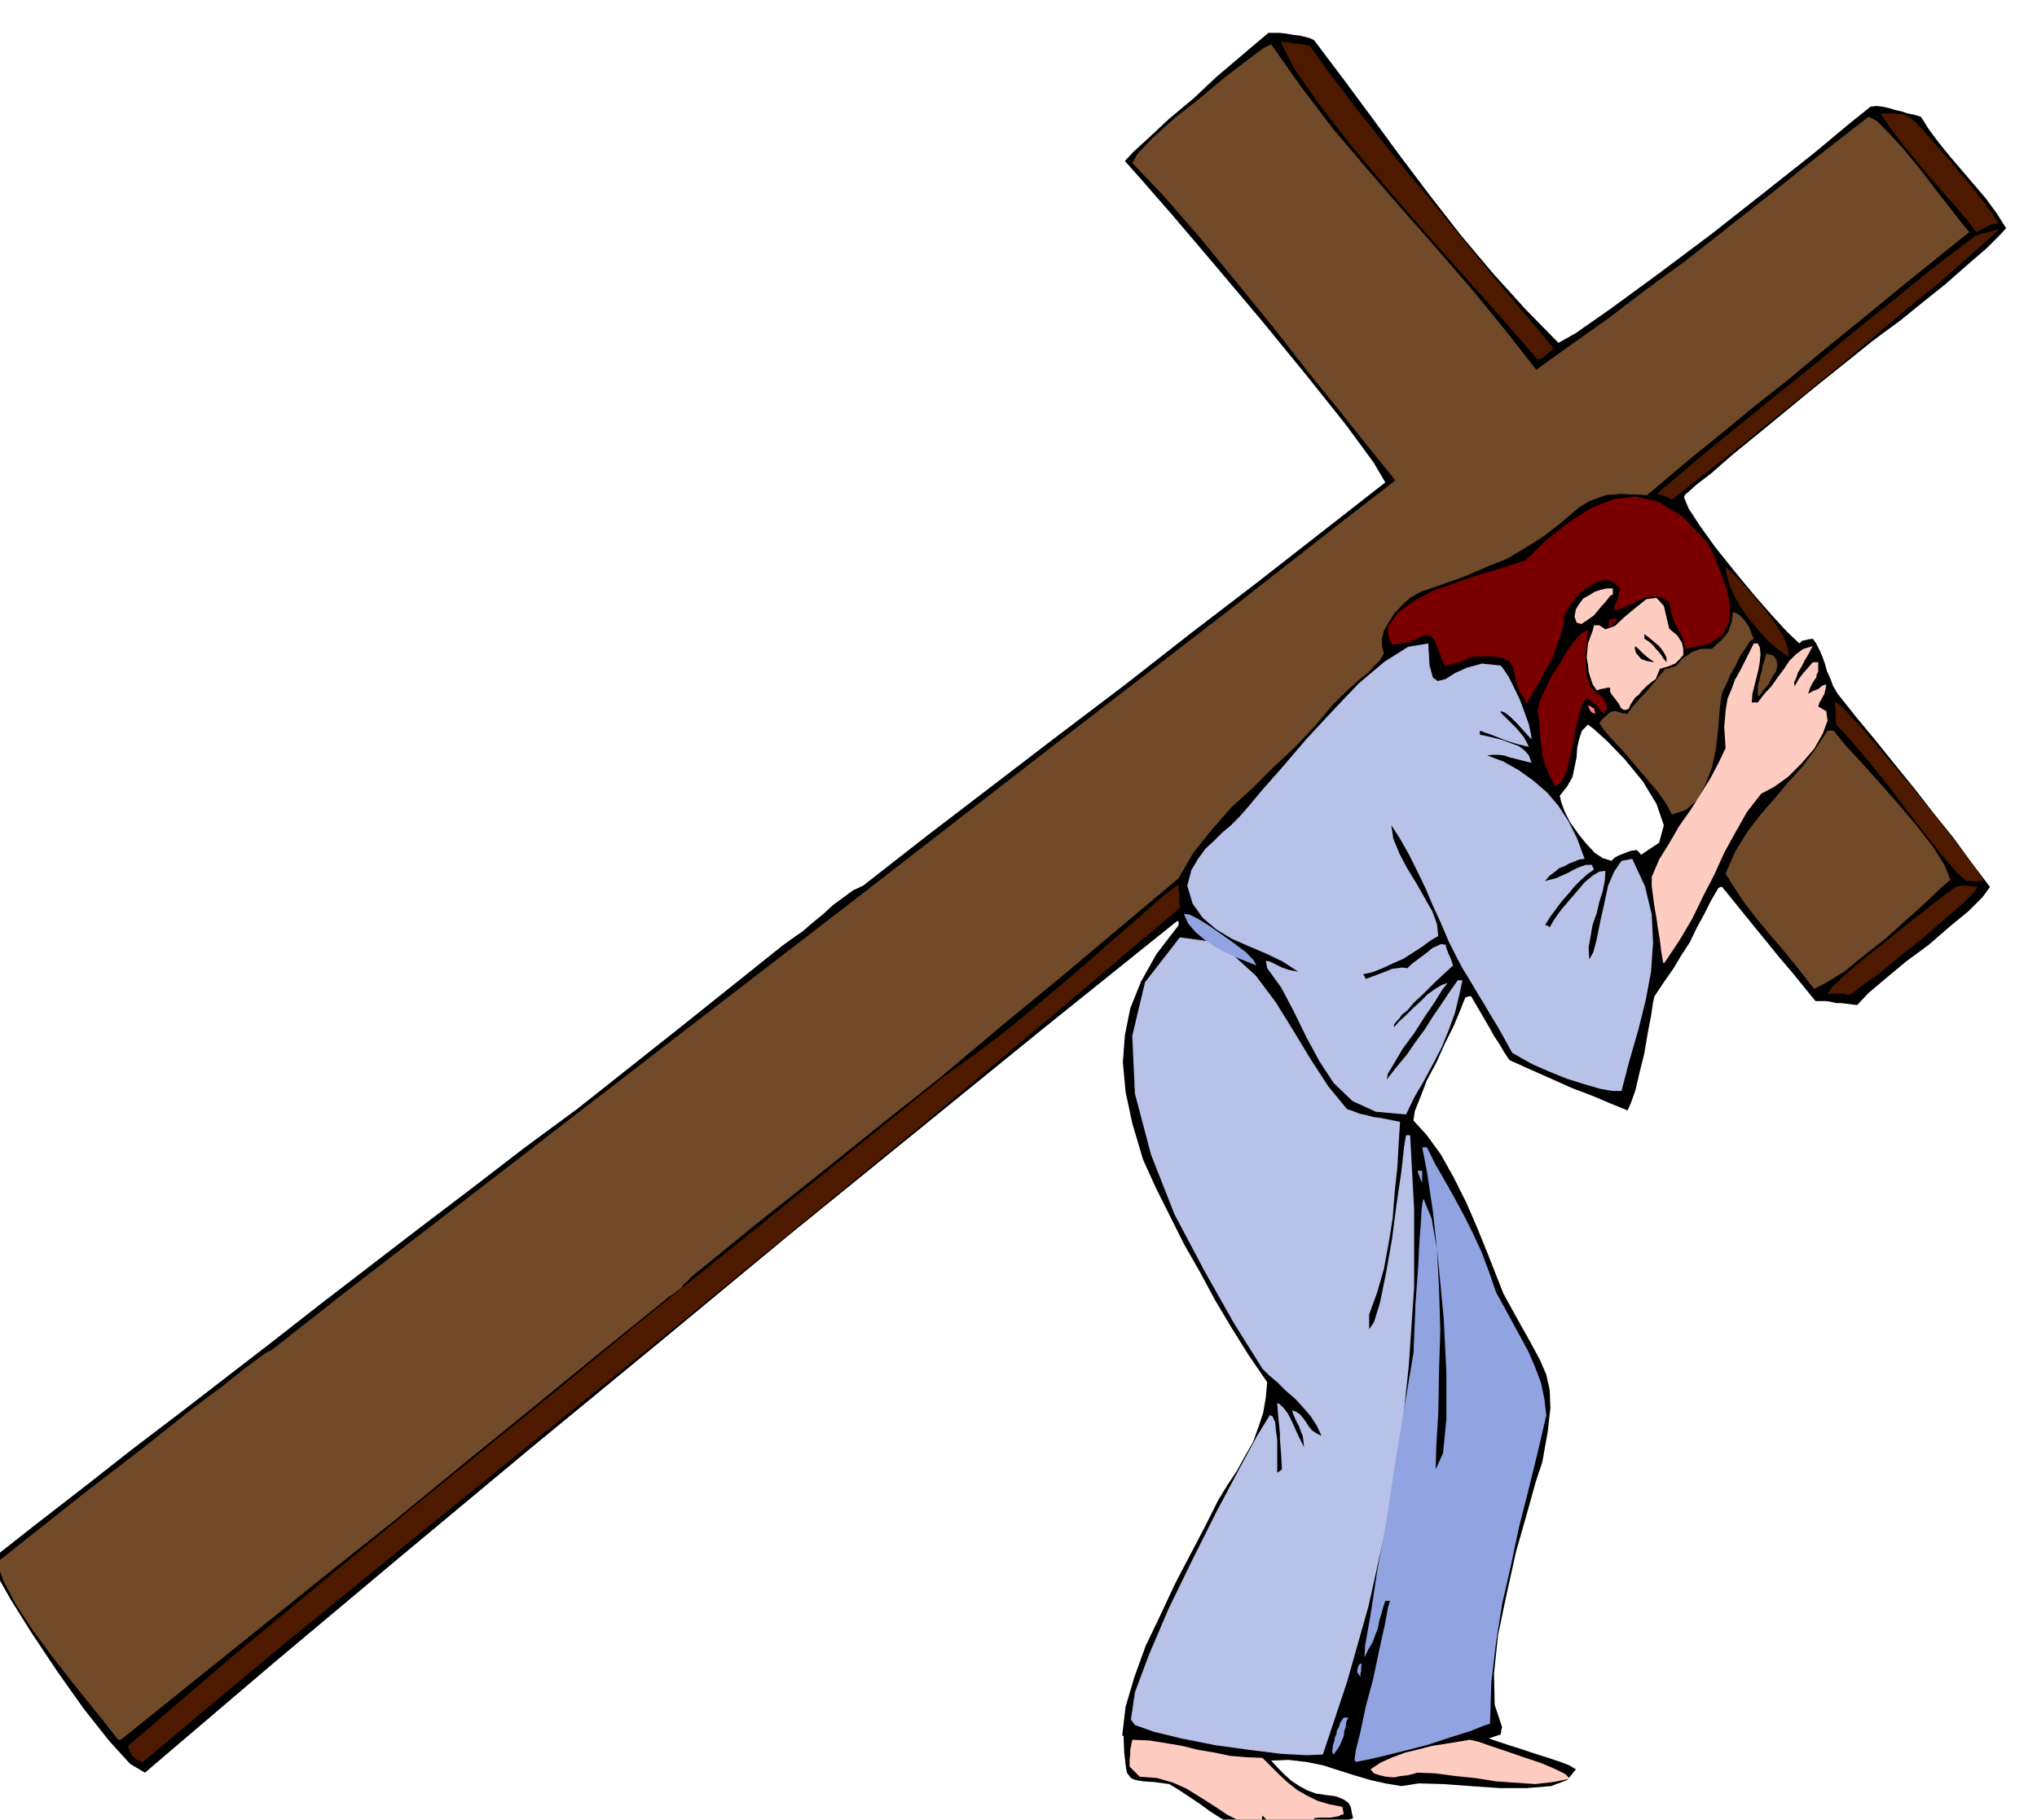 <svg xmlns="http://www.w3.org/2000/svg" width="490.455" height="438.178" fill-rule="evenodd" stroke-linecap="round" preserveAspectRatio="none" viewBox="0 0 3035 2712"><style>.brush1{fill:#000}.pen1{stroke:none}.brush2{fill:#704a29}.brush3{fill:#4d1a00}.brush4{fill:#ffccc2}.brush5{fill:#b8c2e8}.brush6{fill:#91a3e0}.brush7{fill:#7a0000}</style><path d="m-14 2325 70-55 71-55 70-55 71-54 70-54 70-54 69-54 69-53 78-60 79-60 78-60 80-59 77-61 77-61 75-60 75-60 15-11 16-11 15-13 16-13 14-13 15-11 15-11 15-7 96-75 98-75 98-75 99-75 97-76 98-75 96-75 96-75-17-29-41-56-59-74-67-82-70-83-62-73-48-55-24-27 12-13 24-22 30-28 36-30 34-32 33-28 27-23 18-15h16l10 1 11 2 9 1 9 2 7 2 6 3 40 53 43 58 44 60 46 61 46 59 48 57 48 53 49 50 25-14 53-37 71-52 80-60 80-63 72-57 54-45 30-24 9-1 9 1 9 2 10 3 9 2 9 3 10 2 10 3 12 19 15 20 17 21 18 21 17 20 18 21 16 22 14 22-9 10-20 20-29 25-33 29-35 28-32 26-26 19-16 12-91 73-68 56-49 40-32 28-21 16-11 10-6 5-2 4 7 17 17 26 23 32 28 35 28 34 28 32 23 25 18 17 4-4 5-1 4-1 7-1 5 7 5 10 4 9 4 11 3 11 5 11 4 11 7 12 27 34 29 35 29 36 30 37 28 36 29 36 27 37 28 37-11 15-21 21-28 23-31 27-34 25-30 25-26 22-17 18-8-1-8-1-8-1h-7l-9-2-7-1h-15l-18-22-17-21-18-21-17-21-18-22-17-21-17-21-17-21h-3l-3 2-11 19-10 20-11 20-10 21-13 20-12 20-14 20-14 21-2 9-3 20-5 26-5 30-7 28-6 26-7 20-5 11-27-11-21-9-18-7-16-6-18-8-20-9-25-11-31-14-8-12-7-12-8-12-6-11-7-12-7-12-7-12-7-12h-4l-5 2-7 18-10 24-13 26-13 29-14 26-10 26-8 20-2 14 20 22 21 29 19 34 19 38 16 37 15 37 13 33 11 28 22 40 18 32 14 26 10 23 5 23 1 27-4 35-8 45-10 30-13 47-16 56-14 63-13 62-6 57 1 47 11 33-1 4-1 7-9 3-9 3 12 4 18 6 19 6 21 7 19 6 18 6 13 5 10 6-13 16-24 9-36 3h-40l-44-3-41-3-36-1-26 4-24-4-22-5-24-7-22-7-25-8-25-5-26-3-26 1 10 11 10 10 10 9 12 8 11 6 13 5 13 2 16 2 6 2 7 3 3 2 4 3 2 3 2 5 1 6 2 9-6 2-8 3-10 3-10 4-12 3-11 3-9 2-7 2-6-4-7-1h-10l-10 1h-12l-12 2-11 1-9 1-19-7-16-8-15-9-14-9-15-11-15-10-15-10-15-9-22-3-16-1-12-2-7-3-6-8-2-12-2-18-1-25h-2l5-43 13-44 17-47 22-46 22-47 23-44 22-42 19-38 14-23 14-21 12-22 12-21 8-22 7-21 4-23 2-23-28-41-25-40-25-42-22-41-24-42-21-42-21-42-19-42-16-54-10-47-4-44 3-40 8-40 16-40 23-41 33-43v-6h-2l-3 2-193 155-192 156-192 156-192 159-192 158-192 160-192 161-190 162-22-13-31-34-38-48-39-55-38-57-32-51-22-39-8-20zm2338-1139 2 9 5 14 8 16 12 17 12 15 13 14 12 8 13 4 5-5 6-3 5-2 5-2 8-3 9-1 3 3 3 4 27-18 7-26-11-32-20-33-27-33-26-27-21-19-8-6-9 9-4 12-3 13-1 15-3 14-3 15-8 14-11 14z" class="pen1 brush1"/><path d="m-5 2329 126-100 96-74 69-55 48-36 30-24 19-14 12-9 10-5 108-85 205-158 267-206 296-228 290-225 253-195 180-141 75-58-34-42-43-54-51-63-53-68-57-70-55-67-53-61-46-48 8-14 22-23 32-29 38-30 37-31 34-26 24-18 12-6 45 64 48 63 51 60 52 60 51 58 51 59 49 60 48 61 53-38 55-39 55-42 59-43 61-48 65-51 70-56 77-60 12 6 18 18 22 24 24 29 22 29 22 28 17 22 13 16-92 74-72 59-58 47-49 41-46 36-46 38-53 43-64 54-15-1h-12l-12-1-10 1-12 1-12 4-13 5-15 9-27 23-27 21-27 17-27 16-30 12-30 13-33 12-35 12-16 9-13 12-11 12-8 13-7 12-3 12v11l3 11-2 3-4 7-8 8-10 11-13 10-13 12-13 12-12 12-27 32-29 31-32 30-31 31-33 30-29 33-28 35-22 38-87 73-88 74-90 74-89 75-92 73-92 74-92 73-91 74-6 5-4 5-6 5-4 6-6 4-6 5-7 4-7 6-100 81-99 81-101 82-101 83-102 81-102 82-102 82-102 82h-4l-22-28-25-31-28-35-27-35-27-37-23-35-18-34-11-29z" class="pen1 brush2"/><path d="m191 2602 149-128 152-126 153-126 153-124 152-125 153-123 152-123 152-123 42-30 49-37 52-43 52-44 49-43 44-38 36-32 25-19v6l1 10v10l1 9-189 160-191 160-194 159-194 159-196 158-195 158-195 159-191 160-9-3-6-5-5-8-2-8z" class="pen1 brush3"/><path d="m1687 2593 25 1 25 4 24 4 24 6 24 4 24 5 24 2 24 1 12 12 13 13 13 12 14 11 14 8 16 8 17 5 20 4 1 5 1 6-4 1-4 2-6 1-5 1h-19l-6 1-2 7-2 9-10-2-6-3-7-5-6-4-2 7-2 7h-14l-5-2-4-1-4-4-4-3-4-5-5-5-1 5v10l-1 2-2 3-26-10-22-11-21-14-19-12-21-13-20-9-24-7-26-2-8-8-7-7v-10l1-9v-6l1-5 1-5 1-5z" class="pen1 brush4"/><path d="m1685 2563 6-41 21-56 29-68 35-72 36-72 34-64 27-50 19-31 4 2 4 9 1 11 2 15v49l3-2 4-3-1-19-1-14-1-12v-9l-1-10-1-9-1-12-1-14 4 2 6 6 6 8 6 12 5 11 5 11 4 8 4 8-1-10-1-7-3-7-2-6-3-6-3-6-3-7-2-6 6 2 6 4 5 6 5 7 3 5 5 6 6 4 8 4-7-15-9-14-12-14-11-12-14-12-12-12-13-11-10-10-42-67-44-78-45-85-35-89-24-91-4-86 19-80 52-67 43 6 37 21 33 30 30 40 26 42 26 43 26 40 28 34 9 3 10 4 10 2 11 3 9 1 10 2 10 2 10 2-2 32-2 36-4 37-3 39-6 37-7 38-10 35-12 33v22l7-10 9-29 9-44 9-51 7-54 7-47 4-37 3-17h6l6 110v116l-8 118-13 122-21 119-26 117-32 113-36 108-24 1-38-2-48-6-51-7-50-10-41-10-28-10-6-8z" class="pen1 brush5"/><path d="m1764 1362 8 1 14 7 16 10 20 14 17 12 17 13 11 11 5 9-15-6-15-6-17-8-15-8-16-11-13-11-11-13-6-14z" class="pen1 brush6"/><path d="m1769 1320 6-23 10-17 11-15 13-12 12-12 13-11 13-13 14-16 20-24 30-34 35-41 39-42 39-41 39-33 35-22 30-5 2 33 5 18 7 5 12-3 14-9 18-8 22-6 28 3 4 5 8 12 8 16 9 19 7 19 6 17 3 14 1 8-12-13-9-10-7-7-4-4-8-6-6-2v2l5 5 6 6 6 6 7 7 5 6 5 6 4 7 4 8-9-2-8-2-10-3-9-3-10-4-10-4-9-3-8-3v6l10 2 12 3 12 3 13 5 11 4 9 7 6 7 4 11-8-2-8-2-8-2-8-2-9-3-8-1h-9l-8 1 24 9 23 13 21 15 21 18 17 20 15 23 13 26 11 30-8 1-7 3-8 3-7 4-8 3-7 6-7 5-7 8 8-2 8-2 9-4 9-4 9-5 9-4 9-3h9l1 3 2 4-10 7-10 9-9 9-9 11-9 10-9 12-9 12-8 13h3l4 3 7-12 10-14 12-14 12-14 11-13 12-10 10-6 9-1-1 15-3 15-5 16-4 17-6 17-3 17-3 17 1 18 6-11 5-19 5-25 6-27 6-28 9-21 11-16 16-3 19 41 10 42 2 42-3 43-8 43-11 44-13 45-12 46h-13l-18-3-24-7-26-8-27-11-23-10-20-11-12-7-11-20-10-18-11-18-10-17-11-18-10-17-11-18-9-17-12-24-11-26-12-26-11-26-13-27-12-24-13-23-13-20 3 20 9 22 11 21 14 23 12 21 12 21 7 19 2 18-12 7-12 9-14 9-14 9-16 7-15 7-15 6-14 3 2 3 2 4 8-3 8-3 8-3 8-3 7-3 8-1 7-1 8 1 6-6 8-6 8-6 8-6 7-6 7-3 6-3 7 1 1 5 2 5 1 3 2 4 2 5 3 9-26 24-19 19-14 13-9 11-8 6-4 6-4 4-4 5v4l8-9 10-9 11-11 11-10 10-10 11-8 10-6 9-3-8 10-11 18-15 22-16 25-17 23-13 22-9 15-2 9 15-19 15-18 13-19 14-19 12-19 13-19 12-18 12-17h7l-5 23-6 25-9 25-11 27-13 25-14 26-14 24-12 25-45-4-35-16-28-27-21-32-20-37-18-37-19-36-21-29-1-6-1-5 6 1 6 3 6 3 6 3 6 2 6 2 6 1 6 1-23-15-25-12-26-11-25-11-23-14-20-17-15-21-8-27z" class="pen1 brush5"/><path d="m1985 2611 1-10 2-6 1-6 2-4 1-6 3-5 2-7 5-7h7l-3 6-1 8-2 6-1 8-3 7-3 7-4 6-5 7-2-3v-1z" class="pen1 brush6"/><path d="m1908 62 10 1 11 2h5l6 1 6 1 6 2 28 39 45 59 55 69 62 75 59 72 53 64 40 47 21 26-5 3-5 5-6 5-8 3-45-52-54-61-60-67-60-69-58-69-48-62-38-54-20-40z" class="pen1 brush3"/><path d="m2018 2624 2-15 7-28 8-38 11-41 9-43 8-36 5-27 3-10h-7l-3 9-3 11-3 10-2 11-4 10-4 11-6 10-6 12 1-18 8-45 10-66 14-76 12-80 12-73 10-60 6-36 3-73 4-55 2-40 2-26 1-18 1-9 1-6 1-2 12 29 8 46 3 57 2 63-2 63-1 60-3 50-1 35 11-24 5-51v-70l-4-80-8-84-8-75-9-60-7-36h7l13 26 15 26 14 25 14 26 12 24 13 28 11 29 11 32 11 20 12 22 12 22 13 24 10 23 9 24 5 24 3 24-13 56-14 57-14 55-12 57-13 57-9 57-7 59-2 62-9 3-20 8-29 9-33 11-35 9-32 8-26 6-16 3-1-2h-1zm4-132 1-6 1-3 1-2 4-2-1 7v5l-1 3v5l-3-4-2-3z" class="pen1 brush6"/><path d="m2042 2637 15-10 18-8 19-7 21-5 19-5 20-3 18-3 18-3 13 3 20 7 24 8 26 9 24 8 21 9 14 7 7 7-25 5-27 3-29-2-29-2-31-5-30-3-30-4-26-1-7 2-8 2-10 1-10 2-12-1-9-2-9-3-5-6z" class="pen1 brush4"/><path d="m2068 934 15-21 23-17 28-15 31-11 31-11 30-9 26-8 21-7 32-31 33-26 33-21 33-13 33-4 34 8 36 22 37 39 10 20 10 25 9 25 5 26-2 22-10 20-21 13-34 7-2-10-2-6-3-6-2-4-4-7-4-8-4-13-3-16-13-7-12-1-13 2-11 6-12 5-9 5-8 2-4-1 1-6 2-4 1-4 2-3 1-7 2-7-11-10-10-3-12 2-12 7-12 8-11 12-9 12-6 12-2 14-4 16-6 17-6 17-10 17-9 17-10 17-9 17-11-19-5-15-3-13-2-9-6-8-10-5-19-2-27 1-9 4-8 4-5 1-5 2-7 1-6 1-9-24-6-14-6-7h-6l-8 2-10 5-14 4-18 3-5-8-2-7v-12z" class="pen1 brush7"/><path d="M2112 1745h7v18l-4-9-3-9z" class="pen1 brush6"/><path d="m2291 1058 4-15 8-17 9-19 12-18 11-19 11-15 10-11 10-5-1 9-1 14-2 14 1 16 1 14 4 14 7 10 11 8 3 4 4 7 1 7-4 8-8-8-4-5-6-5-8-6-7 11-5 17-5 21-4 23-5 22-5 19-7 13-9 6-9-18-6-15-4-13-1-12-2-13-1-12-1-15-2-16z" class="pen1 brush7"/><path d="m2346 919 2-11 5-8 6-8 9-5 8-5 9-3 9-2h9v9l-4 2-6 8-9 10-9 11-11 8-8 5-7-2-3-9z" class="pen1 brush4"/><path d="m2366 1051 4 2 5 3 1 4 1 4-5-2-2-2-2-3-2-6z" class="pen1" style="fill:#ff8080"/><path d="m2370 948 3-8 2-8h8l9 6 14-5 15-14 17-14 15-12 15-2 11 12 8 34 12 10 7 11 2 9v9l-5 6-7 7-10 4-10 3-3 1-2 5-2 5-2 5-7 5-7 6-6 6-5 6-6 5-4 6-3 5-2 5-4 2h-4l-4-3-3-6-6-8-4-5-3-5v-6h-4l-4 1-6 1-6 2-6-9-3-9-3-10-1-10-2-11 1-10 1-11 4-11z" class="pen1 brush4"/><path d="m2383 1078 4-6 6-5 5-5 5-2h5l6 2 4 1 7 1 6-9 6-7 7-8 7-7 7-8 7-8 6-8 7-8 3-4 6-1 6-2 5-2 8-10 9-6 7-5 7-2 5-2h17l7-7 7-6 5-6 5-6 2-7 3-7 1-8 1-8 5 2 5 3 5 5 5 6 3 5 3 6 2 6 3 7-6 4-6 10-8 11-7 15-8 14-6 14-6 12-2 10-2 19-2 25-3 28-6 29-10 26-12 23-17 15-21 7-9-17-13-18-17-20-17-20-18-21-16-17-12-14-6-9z" class="pen1 brush2"/><path d="m2397 928 2-5 4-1h4l3 1-7 7-3 4-2 1-1-1v-6z" class="pen1 brush7"/><path d="m2436 963 4 3 7 7 8 7 10 7-7-1-5-1-6-2-3-2-3-4-3-3-2-6v-5zm14-18 4 3 5 4 6 5 7 6 4 5 4 6 3 6v7l-5-6-3-5-4-5-3-3-4-5-4-4-5-4-5-3v-7z" class="pen1 brush1"/><path d="m2461 1307 11-26 15-24 15-26 17-24 15-24 15-24 12-23 10-21-2-32 2-23 3-19 6-14 5-14 8-14 9-18 11-22h6l3 6 1 10-1 11-2 12-3 12-3 12-3 12-1 13h9l10-13 11-12 9-13 9-12 8-12 10-10 11-8 14-4-3 5-4 8-5 8-5 10-5 8-3 9-3 6 1 6 6-11 7-9 7-8 7-8h8v14l-2 4-1 5-3 4-3 5-3 6-3 9 7-4 8-3 6-5 6-2-1 7-2 8-2 3-2 4-3 5-2 6 12 7 2 14-7 19-13 23-19 22-20 20-21 15-19 10-21 27-17 30-17 31-15 33-17 33-16 33-19 32-22 33h-2l-3-18-2-17-3-17-2-15-3-17-2-15-2-15v-14z" class="pen1 brush4"/><path d="m2469 736 57-49 59-48 60-49 60-48 59-49 60-48 59-48 58-44 2-2 5-1 6-2 6-1 5-2 6-1 4-2h3l-26 24-53 47-74 61-83 70-85 69-76 61-59 46-31 25-4-3-7-3-8-2-3-1z" class="pen1 brush3"/><path d="m2571 1302 15-34 18-29 20-26 21-24 20-24 21-23 19-26 18-27h9l16 20 24 26 28 31 29 33 27 32 24 31 17 27 9 22-17 15-23 22-28 25-30 27-32 25-28 23-26 16-19 10-14-18-16-20-18-22-18-21-19-23-18-23-16-24-13-21z" class="pen1 brush2"/><path d="m2571 846 6 4 13 13 16 18 19 22 17 22 15 23 7 18 1 13-17-12-15-13-15-17-14-17-13-19-10-19-7-19-3-17z" class="pen1 brush3"/><path d="m2619 1025 1-7 2-6 1-6 2-6 1-7 2-6 2-7 2-6 10 3 5 7 1 8-2 9-6 9-5 10-8 9-6 9-2-2v-11z" class="pen1 brush2"/><path d="m2914 1322 7-2h9l9 1 8 1-7 9-18 18-27 23-31 27-34 27-30 25-27 19-17 13-9-2h-24l7-10 19-18 27-23 33-26 33-27 31-24 25-20 16-11zm-180-277 12 10 27 29 35 41 40 47 38 47 34 44 24 32 12 18h-8l-5 1-7-1h-6l-13-11-19-22-25-31-28-36-30-40-29-36-28-33-22-24-1-7v-14l-1-7v-7zm68-875 5-1h13l8 1h7l7 3 5 3 6 5 16 17 18 21 18 20 18 22 17 20 15 19 13 18 10 15-9 1-8 4-9 4-7 4-14-18-16-19-19-21-18-21-20-24-20-24-19-25-17-24z" class="pen1 brush3"/></svg>
